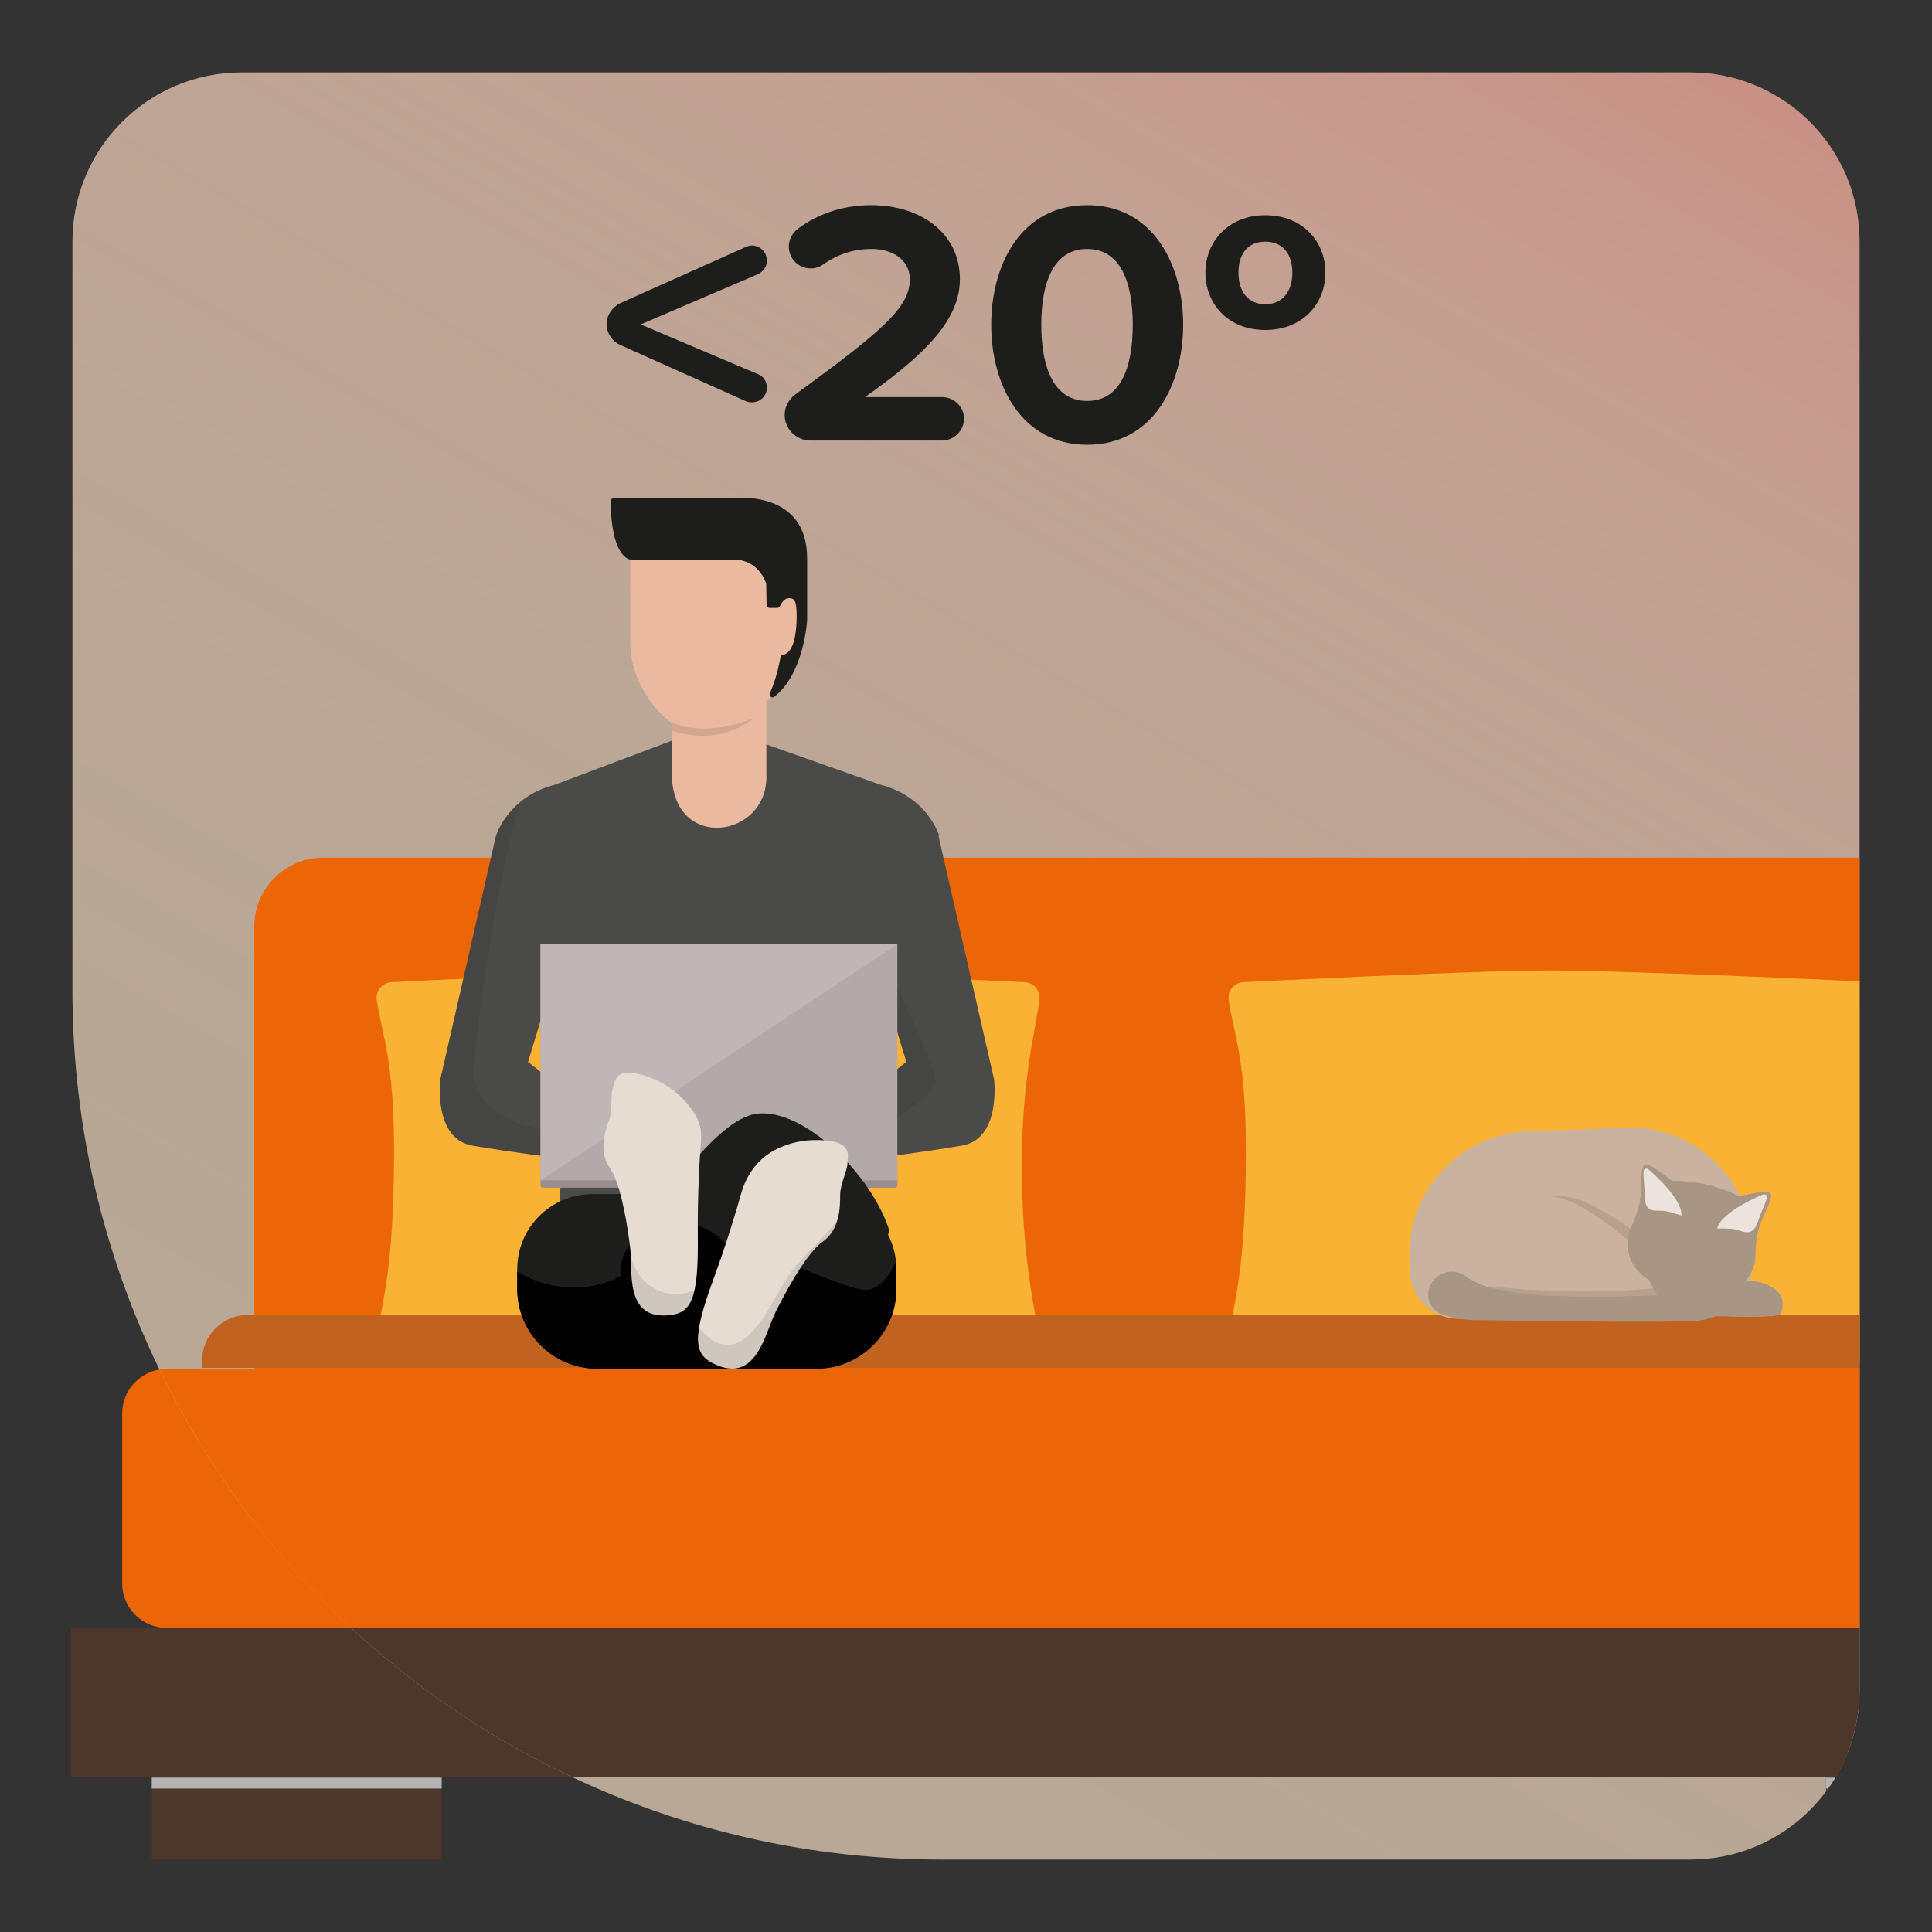 <?xml version="1.0" encoding="UTF-8"?>
<svg xmlns="http://www.w3.org/2000/svg" xmlns:xlink="http://www.w3.org/1999/xlink" viewBox="0 0 800 800">
  <rect x="0" y="0" width="800" height="800" fill="#333333" stroke="none"/>
  <defs>
    <style>
      .cls-1 {
        fill: #b3b3b3;
        mix-blend-mode: multiply;
      }

      .cls-1, .cls-2, .cls-3, .cls-4, .cls-5, .cls-6, .cls-7, .cls-8, .cls-9, .cls-10, .cls-11, .cls-12, .cls-13, .cls-14, .cls-15, .cls-16, .cls-17, .cls-18, .cls-19, .cls-20, .cls-21, .cls-22, .cls-23, .cls-24 {
        stroke-width: 0px;
      }

      .cls-25 {
        clip-path: url(#clippath);
      }

      .cls-2 {
        fill: none;
      }

      .cls-3, .cls-4 {
        opacity: .1;
      }

      .cls-26 {
        clip-path: url(#clippath-1);
      }

      .cls-4, .cls-12 {
        fill: #1d1d1b;
      }

      .cls-5 {
        fill: url(#linear-gradient);
        opacity: .5;
      }

      .cls-27 {
        isolation: isolate;
      }

      .cls-7 {
        fill: #fdeac8;
        opacity: .6;
      }

      .cls-8 {
        fill: #f9b233;
      }

      .cls-9 {
        fill: #4d372a;
      }

      .cls-10 {
        fill: #4a4a49;
      }

      .cls-11 {
        fill: #9a8c8f;
      }

      .cls-13 {
        fill: #ddd;
      }

      .cls-14 {
        fill: #cab39e;
      }

      .cls-15 {
        fill: #c16221;
      }

      .cls-16 {
        fill: #bfb6b8;
      }

      .cls-17 {
        fill: #b3a9ab;
      }

      .cls-18 {
        fill: #a89584;
      }

      .cls-19 {
        fill: #ece4dc;
      }

      .cls-20 {
        fill: #fff;
      }

      .cls-21 {
        fill: #e6dcd1;
      }

      .cls-22 {
        fill: #ec6608;
      }

      .cls-23 {
        fill: #eab99f;
      }

      .cls-24 {
        fill: #f4f4f4;
      }
    </style>
    <clipPath id="clippath">
      <path class="cls-2" d="m100,30h600c38.63,0,70,31.37,70,70v600c0,38.63-31.37,70-70,70h-310c-198.69,0-360-161.31-360-360V100c0-38.63,31.37-70,70-70Z"/>
    </clipPath>
    <linearGradient id="linear-gradient" x1="-288.49" y1="866.48" x2="250.83" y2="-67.64" gradientTransform="translate(434.27)" gradientUnits="userSpaceOnUse">
      <stop offset="0" stop-color="#fed0cc" stop-opacity=".3"/>
      <stop offset=".25" stop-color="#fdceca" stop-opacity=".31"/>
      <stop offset=".41" stop-color="#fcc8c5" stop-opacity=".35"/>
      <stop offset=".54" stop-color="#fbbfbc" stop-opacity=".41"/>
      <stop offset=".66" stop-color="#f9b2b0" stop-opacity=".5"/>
      <stop offset=".77" stop-color="#f6a29f" stop-opacity=".62"/>
      <stop offset=".87" stop-color="#f28d8c" stop-opacity=".76"/>
      <stop offset=".96" stop-color="#ee7574" stop-opacity=".93"/>
      <stop offset="1" stop-color="#ed6b6b"/>
    </linearGradient>
    <clipPath id="clippath-1">
      <path class="cls-2" d="m1337.23,30h310c38.63,0,70,31.37,70,70v600c0,38.63-31.37,70-70,70h-600c-38.63,0-70-31.37-70-70v-310c0-198.69,161.31-360,360-360Z" transform="translate(2694.45 800) rotate(-180)"/>
    </clipPath>
  </defs>
  <g class="cls-27">
    <g id="Layer_1" data-name="Layer 1">
      <g>
        <rect class="cls-9" x="29.36" y="674.11" width="349.97" height="61.76"/>
        <path class="cls-22" d="m359.47,566.84H69.13c-10.24,0-18.54,8.26-18.54,18.45v70.37c0,10.19,8.3,18.45,18.54,18.45h290.34c10.24,0,18.54-8.26,18.54-18.45v-70.37c0-10.19-8.3-18.45-18.54-18.45Z"/>
        <rect class="cls-9" x="62.84" y="726.12" width="120.04" height="43.88"/>
        <rect class="cls-1" x="62.84" y="736.08" width="120.04" height="4.54"/>
      </g>
      <g class="cls-25">
        <rect class="cls-7" x="-1.79" y="17.56" width="834.45" height="763.73" transform="translate(830.88 798.84) rotate(-180)"/>
        <rect class="cls-5" x="-1.79" y="17.56" width="834.45" height="763.73"/>
        <g>
          <g>
            <path class="cls-22" d="m805.15,355.16H133.84c-15.76,0-28.54,12.72-28.54,28.4v291.35h728.39v-291.35c0-15.69-12.78-28.4-28.54-28.4Z"/>
            <rect class="cls-9" x="29.36" y="674.11" width="880.27" height="61.76"/>
            <path class="cls-22" d="m869.86,566.84H69.13c-10.24,0-18.54,8.26-18.54,18.45v70.37c0,10.19,8.3,18.45,18.54,18.45h800.73c10.24,0,18.54-8.26,18.54-18.45v-70.37c0-10.19-8.3-18.45-18.54-18.45Z"/>
            <g>
              <rect class="cls-9" x="62.84" y="726.12" width="120.04" height="43.88"/>
              <rect class="cls-9" x="756.12" y="726.12" width="120.04" height="43.88"/>
            </g>
            <g>
              <rect class="cls-1" x="62.84" y="736.08" width="120.04" height="4.54"/>
              <rect class="cls-1" x="756.12" y="736.08" width="120.04" height="4.54"/>
            </g>
            <g>
              <path class="cls-8" d="m423.15,482.38c0-35.1,5.02-52.37,7.25-68.35.54-3.91-2.51-7.35-6.47-7.35,0,0-100.68-4.82-135.62-4.82-30.42,0-125.85,4.82-125.85,4.82-3.99,0-7.06,3.5-6.46,7.43,2.28,15.03,7.15,24.91,7.15,62.08,0,51.73-5.26,62.49-7.4,80.15-.47,3.87,2.57,7.25,6.49,7.25h261.76c3.94,0,6.99-3.42,6.48-7.31-2.19-16.8-7.33-34.67-7.33-73.89Z"/>
              <path class="cls-8" d="m775.91,482.38c0-35.1,5.02-52.37,7.25-68.35.55-3.91-2.51-7.35-6.47-7.35,0,0-100.68-4.82-135.62-4.82-30.42,0-125.85,4.82-125.85,4.82-3.99,0-7.06,3.5-6.46,7.43,2.28,15.03,7.15,24.91,7.15,62.08,0,51.73-5.26,62.49-7.4,80.15-.47,3.87,2.57,7.25,6.49,7.25h261.77c3.94,0,6.99-3.42,6.48-7.31-2.19-16.8-7.33-34.67-7.33-73.89Z"/>
            </g>
            <path class="cls-15" d="m836.28,544.49H102.71c-10.52,0-19.05,8.49-19.05,18.96v2.98h771.67v-2.98c0-10.47-8.53-18.96-19.05-18.96Z"/>
          </g>
          <path class="cls-3" d="m256.78,366v3.09s12.66,7.05,24.15-4.83c0,0-13.34,7.92-24.15,1.74Z"/>
          <g>
            <path class="cls-10" d="m388.86,345.78c-1.61-4.28-7.58-16.55-24.23-20.81,0,0-69.79-24.7-69.8-24.62-.02.14-65.14,24.62-65.14,24.62-16.64,4.27-22.61,16.53-24.23,20.81h-.04s26.41,67.46,26.41,67.46l1.26,64.77-3.62,49.3h-.05l-.45,19.74c.3,0,.58-.02.88,0,43.6,1.74,87.29,2.76,130.98,3.62l.2-6.2-6.63-65.97,2.58-78.93,31.86-53.78Z"/>
            <path class="cls-10" d="m233.8,389.97l-28.37-44.18-23.12,101.2s-3,24.59,13.29,27.39c16.29,2.79,38.76,5.59,38.76,5.59l8.43-21.24-24.15-19,15.17-49.75Z"/>
            <path class="cls-4" d="m209.47,462.59c-6.16-3.13-11.13-7.5-13.01-14.62-1.87-7.06,9.86-88.89,19.08-115.79-6.14,5.03-9.04,10.89-10.06,13.6h-.04s-23.12,101.2-23.12,101.2c0,0-3,24.6,13.29,27.39,16.29,2.8,38.76,5.59,38.76,5.59l3.32-8.37c-5.91-1.9-12.85-3.35-19.38-5.43-3.17-.45-6.22-1.58-8.84-3.57Z"/>
            <rect class="cls-11" x="223.83" y="485.82" width="147.75" height="5.99" rx=".87" ry=".87"/>
            <path class="cls-10" d="m388.52,345.78l-28.37,44.18,15.16,49.75-24.15,19,8.43,21.24s22.47-2.79,38.75-5.59c16.29-2.8,13.29-27.39,13.29-27.39l-23.12-101.2Z"/>
            <path class="cls-4" d="m361.78,395.33l13.53,44.39-24.15,19,5.32,13.41c.91-.81,1.89-1.6,3.03-2.32,8.84-5.53,22.09-11.81,27.71-20.88,1.87-3.02-12.91-35.67-20.51-49.64-1.68-1.35-3.35-2.69-4.92-3.95Z"/>
            <rect class="cls-17" x="223.83" y="391" width="147.75" height="97.74"/>
            <polygon class="cls-16" points="223.83 488.74 371.58 391 223.83 391 223.83 488.74"/>
            <path class="cls-12" d="m340.01,494.45h-94.69c-17.2,0-31.14,13.88-31.14,31v8.34c0,18.21,14.83,32.97,33.13,32.97h90.72c18.3,0,33.13-14.76,33.13-32.97v-8.34c0-17.12-13.94-31-31.14-31Z"/>
            <path class="cls-6" d="m359.86,534.03c-5.08,1.37-25.94-8.45-41.77-14-.96-.34-13.58,2.66-14.35,2.17-12.07,4.82-25.86,6.46-37.78,5.51-2.1-.17-3.8-.89-5.3-1.81-12.36,9.46-32,9.61-46.49.63v7.24c0,18.21,14.83,32.97,33.13,32.97h90.72c18.3,0,33.13-14.76,33.13-32.97v-8.34c0-1.03-.2-2.01-.3-3.02-1.95,4.99-5.4,10.09-10.99,11.6Z"/>
            <path class="cls-12" d="m312.12,461.39c-18.47,3.83-44.63,46.72-44.63,46.72l39.25,17.61s66.43-2.64,60.98-17.81c-8.66-24.12-37.13-50.35-55.6-46.52Z"/>
            <path class="cls-6" d="m299.2,526.26c-13.17,0-23.86,9.09-23.86,20.29s10.68,20.29,23.86,20.29,23.85-9.09,23.85-20.29-10.68-20.29-23.85-20.29Z"/>
            <path class="cls-6" d="m280.74,506.35c-13.17,0-23.85,9.09-23.85,20.29s10.68,20.29,23.85,20.29,23.85-9.09,23.85-20.29-10.68-20.29-23.85-20.29Z"/>
            <path class="cls-21" d="m336.43,472.11c-5.86.2-10.84,1.75-14.88,3.72-7.32,3.58-12.43,10.43-14.62,18.25-2.27,8.09-6.16,21.04-11.55,35.69-9.05,24.63-7.84,30.97,0,34.84,17.87,8.83,21.28-12.38,25.93-21.66,6.4-12.78,13.89-24.99,19.34-28.79,7.13-4.97,7.24-14.42,7.24-19.22s3.02-10.21,3.02-13.22,3.02-10.21-14.49-9.61Z"/>
            <path class="cls-3" d="m297,555.91s-.07-.02-.1-.03c-.19-.08-.38-.16-.57-.26-.5-.2-1-.39-1.46-.66-.4-.23-.64-.6-.99-.87-1.17-.85-2.37-1.87-3.61-3.17-.29-.31-.42-.65-.67-.97-1.31,8.51.83,12.21,5.79,14.66,17.87,8.83,21.28-12.38,25.93-21.66,6.4-12.78,13.89-24.99,19.34-28.79,3.53-2.46,5.33-6.02,6.26-9.57-5.51,8.48-14.18,14.48-20.75,24.13-6.78,9.95-15.52,33.14-29.17,27.2Z"/>
            <path class="cls-21" d="m270.13,446.55c-15.84-6.2-15.42,1.38-16.4,4.13-.98,2.75.03,8.68-1.54,13.08-1.57,4.4-4.54,13.09.37,19.95,3.75,5.24,6.64,18.84,8.34,32.62,1.23,10-2.55,30.54,16.7,28.21,8.44-1.02,11.62-6.43,11.35-31.92-.19-18.02.77-33.16,1.35-40.48.29-3.72-.52-7.43-2.47-10.61-2.94-4.79-8.41-11.34-17.69-14.97Z"/>
            <path class="cls-3" d="m268.6,531.96c-4.12-3.19-6.14-7.26-7.42-11.68.39,10.6-.54,26.31,16.43,24.26,5.14-.62,8.3-2.98,9.94-10.4-5.75,2.74-13.02,2.42-18.95-2.18Z"/>
            <path class="cls-23" d="m260.99,251.5v15.11c0,17.98,15.72,36.98,28.23,36.98,18.13,0,41.86-21.11,41.86-39.09l.35-32.79h-70.44v19.79Z"/>
            <path class="cls-23" d="m278.22,321.08c.59,31.72,39.83,25.98,39.12,0v-44.12h-39.12v44.12Z"/>
            <path class="cls-12" d="m303.06,206.32h-49c-.68,0-1.23.55-1.22,1.23.25,22.21,7.17,23.99,8.05,24.13.06,0,.11.01.17.01h42.68c9.89,0,13.04,8.47,13.48,9.8.04.12.06.23.06.35l.15,8.67c.01.66.55,1.2,1.22,1.2h3.21c.49,0,.92-.29,1.12-.74.51-1.16,1.71-3.27,3.73-3.27s3.17.6,3.17,7.18c0,14-3.92,16.04-5.67,16.25-.51.06-.92.45-1.02.96l-.55,2.74c-.85,4.21-2.14,8.31-3.85,12.24h0c-.5,1.15.87,2.23,1.86,1.45,12.17-9.61,13.51-30.83,13.57-31.79,0-.02,0-.04,0-.07v-25.42c0-28.32-29.47-25.13-31.02-24.94-.05,0-.09,0-.14,0Z"/>
            <path class="cls-3" d="m278.22,299.16v3.3s17.83,7.53,34.02-5.16c0,0-18.79,8.46-34.02,1.86Z"/>
          </g>
          <g>
            <path class="cls-14" d="m672.92,466.98l-40.16,1.5c-28.19,1.05-50.19,24.65-49.14,52.7l.21,5.56c.42,11.08,9.78,19.73,20.92,19.31l101.93-3.8c11.14-.42,19.82-9.74,19.41-20.82l-.21-5.56c-1.06-28.06-24.77-49.95-52.96-48.9Z"/>
            <path class="cls-3" d="m654.88,497.14c-17.63-6.96-37.54,7.78-37.54,7.78-21.96,26.33,9.04,36.9,9.04,36.9l54.59.23,13.55,2.99,15.35-2.22c.12-.58.36-1.13.57-1.68.36-4.81,1.31-9.56,2.88-14.08l-16.71-1.36s-24.11-21.6-41.73-28.55Z"/>
            <path class="cls-14" d="m727.05,530.63l-36.24-1.77s-24.09-24.82-41.72-31.78c-17.63-6.96-37.54,7.78-37.54,7.78-21.96,26.33,9.04,36.9,9.04,36.9l54.59.23,13.55,2.99,25.44.02s22.42.8,23.17-1.04c4.56-11.14-10.28-13.34-10.28-13.34Z"/>
            <path class="cls-18" d="m727.05,530.63l-17.39-.85c-4.76,5.35-9.76,10.39-14.94,15.21h19.44s22.42.81,23.17-1.02c4.56-11.14-10.28-13.34-10.28-13.34Z"/>
            <path class="cls-3" d="m712.91,529.61c-2.1,1.01-4.99,1.81-8.98,2.09-14.13.97-40.91,5.81-86.78.93-8.04,2.44-10.47,1.35-18.76,1.52-1.37.03-2.59-.18-3.68-.57-.78,4.31,1.37,9.03,6.15,10.7,3.08,1.07,6.98,1.82,11.93,1.94,21.78.56,80.78.2,95.61-3.91,4.06-1.13,7.15-2.93,9.51-4.96-2.98-1.52-4.66-4.55-4.99-7.75Z"/>
            <path class="cls-18" d="m719,528.59c-1.61-.53-3.33.12-4.25,1.54-1.48,2.26-5.07,5.23-13.76,5.56-14.24.53-57.54,3.58-81.73-1.89-5.69-1.29-9.78-3.48-12.51-5.43-3.09-2.2-7.18-2.39-10.46-.47-6.88,4.02-6.49,13.49.95,16.35,3.04,1.17,8.52,2.36,13.48,2.4,30.14.23,63.11,1.09,90.01.4,10.03-.26,19.09-5.87,20.45-13.49.38-2.13-.11-4.28-2.17-4.96Z"/>
            <path class="cls-18" d="m720.05,495.42c-.3-.19-1.07-.6-2.81-1.42-1.19-.56-2.92-1.18-4.8-1.78,0,0-2.5-1.08-5.85-1.71-3.29-.89-6.01-1.01-6.01-1.01-1.96-.28-3.78-.47-5.1-.49-1.93-.02-2.8.01-3.16.06-1.33-1.1-9.32-7.63-11.16-6.74-2.01.98-1.15,8.56-1.87,13.86-.71,5.3-3.61,11.34-4.53,13.5-.92,2.16-3.25,13.26,8.09,20.37,0,0,3.89,10.91,12.12,10.14l.16-.45-.04.37c7.07,4.27,15.48-3.72,15.48-3.72,13.32-1.47,16.1-12.47,16.22-14.81.12-2.34.17-9.04,1.85-14.11,1.68-5.08,5.78-11.53,4.4-13.28-1.26-1.6-11.32.8-13,1.21Z"/>
            <path class="cls-18" d="m681.15,482.33c-2.01.98-1.15,8.56-1.87,13.86-.31,2.33-.69,6.29,4.43,6.63,5.64.38,9.37,1.35,14.01,2.76,3.64-.26-5.06-16.56-5.41-16.52-1.33-1.1-9.32-7.63-11.16-6.74Z"/>
            <path class="cls-18" d="m720.05,495.42c-.3-.19-15.08,13.33-10.87,14.44,6.15.07,17.53,4.91,18.22,2.59.26-1.95.64-3.16,1.25-4.97,1.68-5.08,5.78-11.53,4.4-13.28-1.26-1.61-11.32.8-13,1.21Z"/>
            <path class="cls-19" d="m682.72,484.31c-3.6-2.13-1.71,3.97-1.65,11.17.06,7.2,4.76,5.58,7.66,5.89,2.91.3,7.52,1.98,7.52,1.98.56-7.22-13.53-19.04-13.53-19.04Z"/>
            <path class="cls-19" d="m729.78,494.71s-17.05,6.95-18.75,14c0,0,4.91-.19,7.77.4,2.86.6,6.83,3.57,9.11-3.27,2.28-6.83,5.95-12.07,1.87-11.14Z"/>
          </g>
        </g>
      </g>
      <g>
        <path class="cls-12" d="m251.18,134.19c0-3.74,2.45-7.06,5.62-8.64l52.13-23.33c.58-.29,1.58-.58,2.3-.58,3.6,0,6.34,2.88,6.34,6.34,0,2.59-1.73,4.61-3.89,5.62l-48.38,20.74,48.53,20.59c2.16.72,3.74,3.02,3.74,5.62,0,3.31-2.74,6.05-6.19,6.05-.86,0-1.87-.14-2.45-.43l-52.13-23.33c-3.17-1.44-5.62-4.75-5.62-8.64Z"/>
        <path class="cls-12" d="m324.91,171.78c0-3.46,1.87-6.62,4.46-8.5,36.58-26.64,47.37-36.14,47.37-47.66,0-8.35-7.63-12.53-15.7-12.53s-14.54,2.45-20.3,6.48c-1.44,1.01-3.17,1.58-5.04,1.58-5.04,0-9.07-4.03-9.07-9.07,0-3.02,1.58-5.76,3.74-7.34,8.93-6.77,19.87-9.79,30.38-9.79,20.45,0,36.72,11.52,36.72,30.67,0,16.42-13.54,30.67-39.31,48.81h31.97c4.89,0,9.07,4.03,9.07,8.93s-4.18,9.07-9.07,9.07h-54.58c-5.76,0-10.65-4.75-10.65-10.66Z"/>
        <path class="cls-12" d="m450.18,84.95c27.36,0,39.74,24.77,39.74,49.54s-12.38,49.68-39.74,49.68-39.74-24.91-39.74-49.68,12.24-49.54,39.74-49.54Zm0,18.14c-13.82,0-19.01,13.68-19.01,31.39s5.18,31.54,19.01,31.54,18.87-13.82,18.87-31.54-5.18-31.39-18.87-31.39Z"/>
        <path class="cls-12" d="m523.91,89.12c15.55,0,24.91,10.94,24.91,23.76s-9.36,23.76-24.91,23.76-24.77-10.94-24.77-23.76,9.5-23.76,24.77-23.76Zm0,10.94c-7.06,0-11.09,4.9-11.09,12.82s4.03,13.1,11.09,13.1,11.23-5.18,11.23-13.1-4.18-12.82-11.23-12.82Z"/>
      </g>
      <g class="cls-26">
        <g>
          <rect class="cls-20" x="529.82" y="174.61" width="635.49" height="1006.6"/>
          <path class="cls-24" d="m529.82,174.61v1006.6s635.49,0,635.49,0V174.61s-635.49,0-635.49,0Zm612.59,983.7h-589.68V197.51h589.68v960.8Z"/>
          <path class="cls-13" d="m1165.31,151.7h-635.49c-12.64,0-22.91,10.26-22.91,22.91v1006.61c0,12.64,10.26,22.91,22.91,22.91h635.49c12.64,0,22.91-10.26,22.91-22.91V174.61c0-12.64-10.26-22.91-22.91-22.91Zm0,1029.5h-635.49V174.61h635.49s0,1006.6,0,1006.6Z"/>
        </g>
      </g>
    </g>
  </g>
</svg>